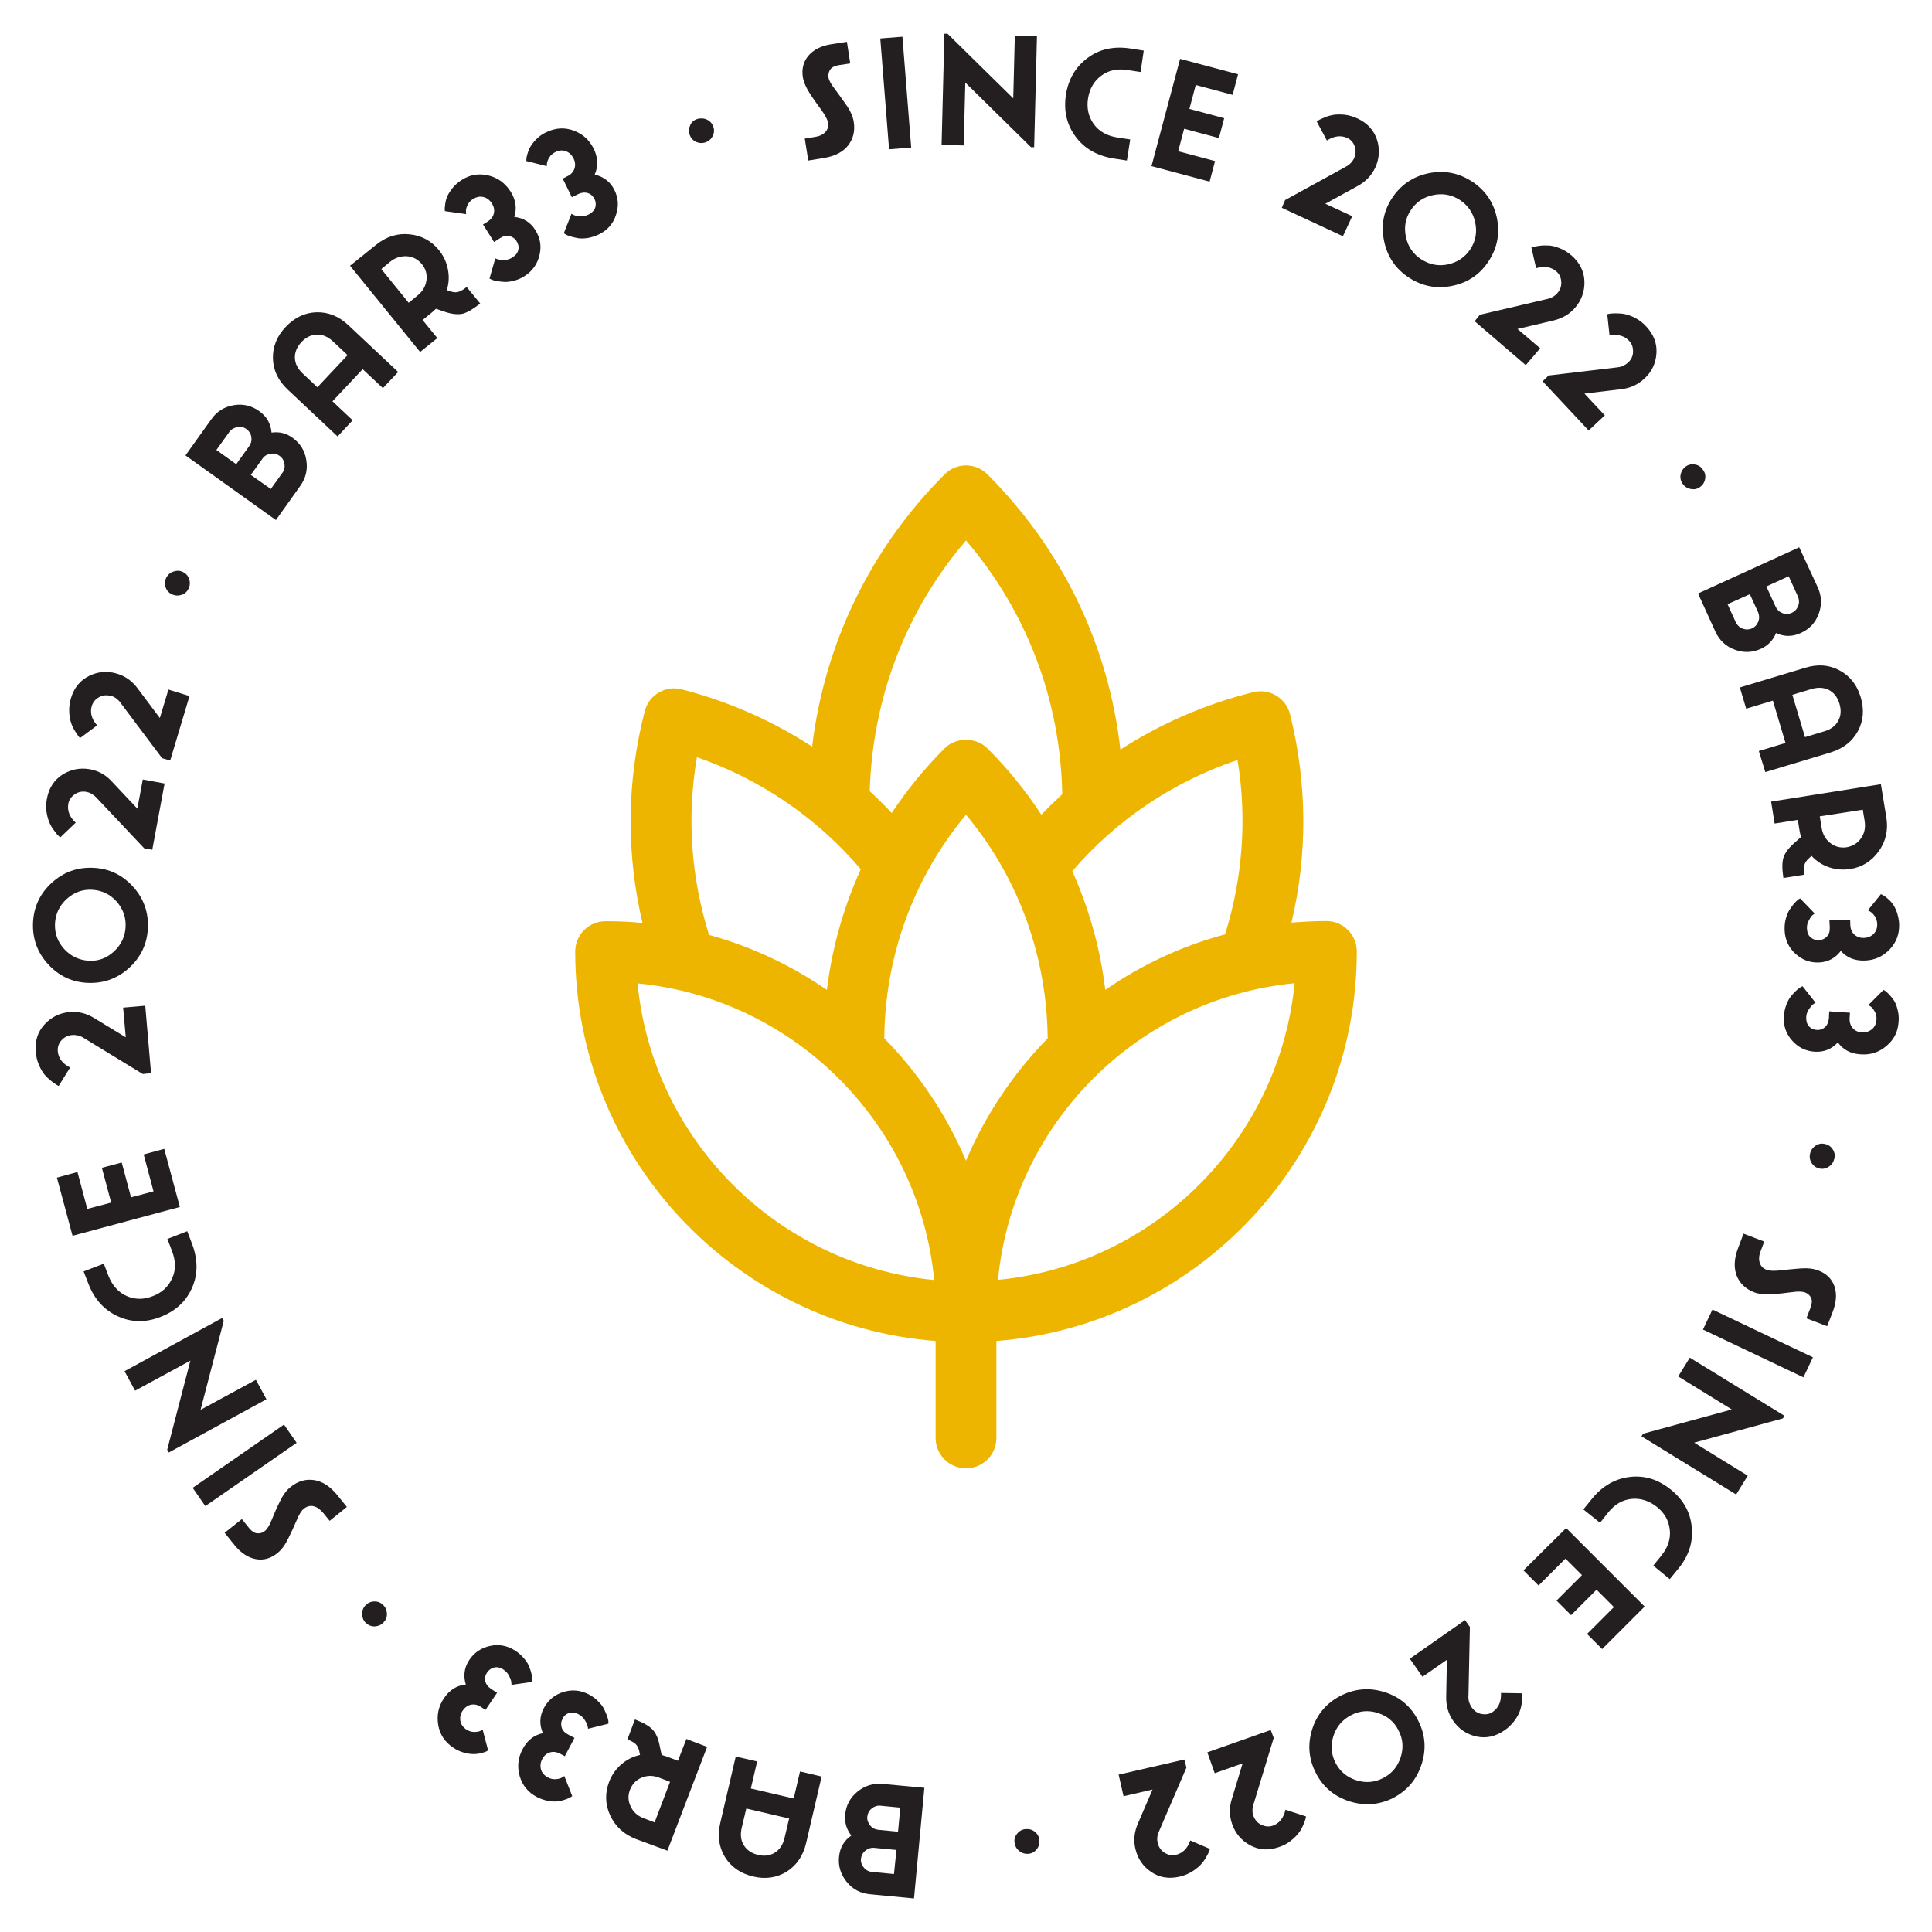 <?xml version="1.0" encoding="utf-8"?>
<!-- Generator: Adobe Illustrator 26.0.1, SVG Export Plug-In . SVG Version: 6.00 Build 0)  -->
<svg version="1.1" id="Layer_1" xmlns="http://www.w3.org/2000/svg" xmlns:xlink="http://www.w3.org/1999/xlink" x="0px" y="0px"
	 viewBox="0 0 110 110" style="enable-background:new 0 0 110 110;" xml:space="preserve">
<style type="text/css">
	.st0{fill:#3B3B3B;}
	.st1{fill:#F9DAC5;}
	.st2{fill:#CC9966;}
	.st3{fill:#2E6356;}
	.st4{fill:#EDB500;}
	.st5{fill:#FFFFFF;}
	.st6{fill:#231F20;}
</style>
<g>
	<path class="st4" d="M75.52,52.44c-0.67,0-1.33,0.04-1.99,0.09c0.92-3.86,0.91-7.9-0.08-11.86c-0.23-0.93-1.17-1.49-2.1-1.26
		c-2.73,0.68-5.27,1.79-7.56,3.27c-0.67-5.92-3.29-11.4-7.57-15.67c-0.68-0.68-1.77-0.68-2.44,0c-4.23,4.23-6.84,9.65-7.54,15.5
		c-2.25-1.46-4.74-2.57-7.42-3.26c-0.45-0.12-0.92-0.05-1.31,0.18c-0.4,0.23-0.68,0.61-0.8,1.06c-1.06,4.09-1.04,8.21-0.13,12.06
		c-0.69-0.07-1.39-0.1-2.1-0.1c-0.95,0-1.73,0.77-1.73,1.73c0,11.68,9.06,21.29,20.52,22.17v5.52c0,0.95,0.77,1.73,1.73,1.73
		s1.73-0.77,1.73-1.73v-5.52c11.46-0.89,20.52-10.49,20.52-22.17C77.25,53.21,76.47,52.44,75.52,52.44z M70.46,43.27
		c0.55,3.35,0.29,6.73-0.71,9.93c-2.47,0.66-4.77,1.74-6.82,3.16c-0.28-2.32-0.91-4.6-1.88-6.76
		C63.55,46.69,66.78,44.51,70.46,43.27z M55,30.77c3.46,4.04,5.38,9.09,5.48,14.45c-0.41,0.38-0.81,0.77-1.19,1.17
		c-0.87-1.34-1.9-2.61-3.07-3.78c-0.65-0.65-1.8-0.65-2.44,0c-1.14,1.14-2.15,2.38-3.01,3.68c-0.4-0.43-0.82-0.85-1.25-1.24
		C49.67,39.76,51.58,34.76,55,30.77z M39.68,43.11c3.65,1.27,6.85,3.47,9.33,6.38c-1,2.2-1.64,4.51-1.93,6.87
		c-2.02-1.39-4.28-2.46-6.71-3.13C39.37,50.04,39.08,46.59,39.68,43.11z M36.3,55.99c8.91,0.86,16.03,7.97,16.89,16.89
		C44.27,72.01,37.16,64.9,36.3,55.99z M50.35,59.12c0.03-4.53,1.58-9.05,4.65-12.73c3.07,3.67,4.61,8.2,4.65,12.73
		c-1.96,2-3.55,4.36-4.65,6.97C53.9,63.48,52.31,61.12,50.35,59.12z M56.82,72.87c0.86-8.91,7.97-16.03,16.89-16.89
		C72.84,64.9,65.73,72.01,56.82,72.87z"/>
	<g>
		<path class="st6" d="M49.53,107.85c-0.54-0.05-0.98-0.28-1.32-0.7c-0.34-0.42-0.49-0.89-0.44-1.42c0.05-0.53,0.28-0.93,0.7-1.22
			c-0.27-0.35-0.39-0.74-0.35-1.19c0.05-0.53,0.28-0.97,0.7-1.31s0.9-0.49,1.43-0.44l2.38,0.22l-0.59,6.3L49.53,107.85z
			 M51.04,105.33l-1.26-0.12c-0.19-0.02-0.36,0.04-0.51,0.16c-0.15,0.12-0.23,0.28-0.25,0.46c-0.02,0.19,0.04,0.35,0.16,0.5
			c0.12,0.15,0.28,0.23,0.46,0.25l1.26,0.12L51.04,105.33z M51.26,102.92l-1.13-0.11c-0.19-0.02-0.35,0.04-0.5,0.16
			s-0.23,0.28-0.25,0.46s0.04,0.35,0.16,0.5c0.12,0.15,0.28,0.23,0.46,0.25l1.13,0.11L51.26,102.92z"/>
		<path class="st6" d="M43.11,100.29l-0.36,1.54l2.44,0.57l0.36-1.54l1.23,0.29l-0.88,3.78c-0.17,0.73-0.54,1.27-1.1,1.63
			c-0.57,0.35-1.21,0.45-1.92,0.28c-0.72-0.17-1.25-0.54-1.6-1.1c-0.35-0.57-0.44-1.22-0.27-1.95l0.88-3.78L43.11,100.29z
			 M44.93,103.54l-2.44-0.57l-0.26,1.1c-0.09,0.39-0.05,0.72,0.12,0.99c0.17,0.28,0.44,0.46,0.81,0.55
			c0.37,0.09,0.69,0.04,0.96-0.13c0.27-0.17,0.46-0.45,0.55-0.84L44.93,103.54z"/>
		<path class="st6" d="M36.21,104.71c-0.69-0.27-1.18-0.72-1.47-1.35s-0.3-1.27-0.06-1.91c0.15-0.39,0.38-0.72,0.69-0.99
			c0.31-0.27,0.66-0.45,1.07-0.54l-0.05-0.24c-0.04-0.17-0.11-0.3-0.21-0.39c-0.1-0.09-0.26-0.18-0.46-0.25l0.43-1.14
			c0.48,0.18,0.81,0.37,1,0.57s0.32,0.49,0.4,0.88l0.12,0.57c0.13,0.04,0.23,0.07,0.29,0.09l0.64,0.24l0.48-1.24l1.18,0.45
			l-2.26,5.91L36.21,104.71z M38.15,101.45l-0.63-0.24c-0.34-0.13-0.66-0.13-0.98,0s-0.54,0.36-0.67,0.69s-0.11,0.65,0.04,0.96
			s0.39,0.53,0.73,0.66l0.63,0.24L38.15,101.45z"/>
		<path class="st6" d="M32.58,102.26c-0.02,0.02-0.05,0.04-0.1,0.07c-0.04,0.03-0.13,0.07-0.27,0.12c-0.14,0.05-0.28,0.09-0.43,0.11
			c-0.15,0.02-0.33,0.01-0.55-0.02c-0.22-0.04-0.43-0.11-0.65-0.22c-0.51-0.26-0.83-0.66-0.99-1.19c-0.15-0.53-0.1-1.04,0.16-1.53
			c0.26-0.51,0.65-0.81,1.16-0.92c-0.21-0.49-0.19-0.96,0.05-1.42c0.24-0.45,0.6-0.76,1.1-0.92c0.5-0.16,0.99-0.11,1.46,0.13
			c0.21,0.11,0.39,0.24,0.54,0.4c0.16,0.16,0.27,0.3,0.34,0.45s0.13,0.28,0.17,0.4s0.07,0.23,0.07,0.31l0,0.11l-1.16,0.29
			c0-0.04-0.01-0.1-0.03-0.17s-0.06-0.17-0.15-0.32c-0.09-0.14-0.2-0.25-0.35-0.33c-0.2-0.11-0.39-0.13-0.55-0.08
			c-0.16,0.05-0.29,0.16-0.37,0.33c-0.09,0.17-0.1,0.33-0.05,0.5c0.05,0.17,0.18,0.3,0.37,0.4l0.36,0.19l-0.55,1.04l-0.27-0.14
			c-0.21-0.11-0.41-0.13-0.59-0.07c-0.19,0.06-0.33,0.19-0.43,0.38c-0.1,0.19-0.12,0.39-0.07,0.58s0.19,0.35,0.39,0.46
			c0.15,0.08,0.3,0.11,0.46,0.1c0.16-0.01,0.27-0.05,0.36-0.1l0.12-0.08L32.58,102.26z"/>
		<path class="st6" d="M27.79,99.66c-0.02,0.01-0.06,0.03-0.1,0.06c-0.04,0.02-0.14,0.06-0.28,0.09c-0.14,0.04-0.29,0.06-0.44,0.06
			c-0.15,0-0.33-0.02-0.55-0.08c-0.21-0.06-0.42-0.15-0.62-0.29c-0.47-0.31-0.76-0.75-0.85-1.29s0.01-1.05,0.32-1.51
			c0.31-0.47,0.73-0.74,1.25-0.79c-0.15-0.5-0.09-0.97,0.2-1.4c0.28-0.42,0.68-0.69,1.19-0.8c0.51-0.11,0.99-0.01,1.44,0.28
			c0.19,0.13,0.36,0.28,0.5,0.45c0.14,0.17,0.24,0.33,0.29,0.48c0.06,0.15,0.1,0.29,0.13,0.42c0.03,0.13,0.04,0.23,0.04,0.31
			l-0.01,0.11l-1.18,0.17c0-0.04,0-0.1-0.01-0.17c-0.01-0.07-0.04-0.18-0.12-0.33c-0.07-0.15-0.18-0.27-0.31-0.36
			c-0.19-0.13-0.37-0.17-0.54-0.13s-0.3,0.13-0.41,0.29s-0.14,0.32-0.1,0.49c0.04,0.17,0.15,0.32,0.33,0.44l0.34,0.22l-0.66,0.98
			l-0.25-0.17c-0.19-0.13-0.39-0.17-0.58-0.13c-0.19,0.04-0.35,0.16-0.47,0.34c-0.12,0.18-0.16,0.37-0.13,0.57
			c0.03,0.2,0.15,0.37,0.34,0.5c0.14,0.09,0.29,0.14,0.44,0.14s0.28-0.02,0.36-0.06l0.13-0.07L27.79,99.66z"/>
		<path class="st6" d="M20.62,91.92c-0.01-0.2,0.05-0.37,0.18-0.51s0.29-0.22,0.49-0.23c0.2-0.01,0.37,0.05,0.51,0.19
			c0.15,0.13,0.22,0.3,0.23,0.49c0.01,0.2-0.05,0.36-0.18,0.5c-0.13,0.15-0.3,0.22-0.49,0.24c-0.19,0.01-0.36-0.05-0.51-0.18
			S20.63,92.12,20.62,91.92z"/>
		<path class="st6" d="M13.77,86.49l0.42,0.52c0.15,0.18,0.3,0.28,0.46,0.29c0.16,0.01,0.31-0.03,0.44-0.14
			c0.13-0.11,0.26-0.32,0.39-0.65c0.13-0.33,0.28-0.67,0.46-1.03c0.17-0.36,0.37-0.63,0.61-0.82c0.41-0.33,0.85-0.46,1.33-0.39
			c0.47,0.07,0.91,0.35,1.32,0.85l0.55,0.68l-0.98,0.79l-0.36-0.44c-0.17-0.21-0.35-0.34-0.55-0.39c-0.19-0.05-0.38,0-0.56,0.14
			c-0.14,0.11-0.27,0.33-0.41,0.66s-0.3,0.68-0.48,1.04c-0.18,0.37-0.38,0.64-0.62,0.83c-0.37,0.3-0.78,0.42-1.22,0.34
			c-0.44-0.08-0.84-0.34-1.21-0.79l-0.57-0.71L13.77,86.49z"/>
		<path class="st6" d="M10.97,84.71l5.2-3.6l0.72,1.04l-5.2,3.6L10.97,84.71z"/>
		<path class="st6" d="M9.52,82.54l1.32-5.07l-3.15,1.71l-0.6-1.11l5.56-3.03l0.09,0.16l-1.32,5.07l3.15-1.71l0.6,1.11L9.61,82.7
			L9.52,82.54z"/>
		<path class="st6" d="M5.91,71.95l0.26,0.68c0.22,0.56,0.57,0.95,1.04,1.16c0.48,0.21,0.97,0.21,1.48,0.01
			c0.53-0.2,0.9-0.54,1.11-1.02c0.22-0.47,0.21-0.99-0.01-1.56l-0.26-0.68l1.13-0.44l0.26,0.68c0.35,0.91,0.36,1.75,0.02,2.53
			c-0.34,0.78-0.94,1.34-1.8,1.67c-0.84,0.33-1.65,0.32-2.42-0.03s-1.34-0.96-1.68-1.84l-0.28-0.72L5.91,71.95z"/>
		<path class="st6" d="M3.24,67.05l1.17-0.32l0.56,2.1l1.36-0.36l-0.53-1.98l1.13-0.3l0.53,1.98l1.28-0.34l-0.56-2.1l1.17-0.32
			l0.89,3.31l-6.11,1.64L3.24,67.05z"/>
		<path class="st6" d="M3.34,61.83c-0.03-0.02-0.07-0.04-0.13-0.07c-0.05-0.03-0.15-0.1-0.29-0.21c-0.14-0.11-0.27-0.23-0.38-0.36
			c-0.11-0.13-0.22-0.32-0.32-0.55c-0.1-0.23-0.16-0.48-0.19-0.74c-0.05-0.62,0.11-1.14,0.5-1.57c0.39-0.42,0.86-0.66,1.44-0.71
			c0.48-0.04,0.95,0.07,1.4,0.35l1.79,1.09l-0.15-1.69l1.26-0.11L8.6,61.1l-0.47,0.05l-3.26-1.99c-0.11-0.07-0.19-0.12-0.24-0.14
			C4.56,59,4.49,58.97,4.4,58.95c-0.09-0.02-0.18-0.03-0.29-0.02c-0.26,0.02-0.46,0.13-0.62,0.31c-0.16,0.19-0.22,0.39-0.2,0.61
			c0.03,0.4,0.27,0.71,0.7,0.93L3.34,61.83z"/>
		<path class="st6" d="M2.95,50.26c0.67-0.61,1.46-0.89,2.36-0.85c0.9,0.04,1.65,0.4,2.26,1.07c0.61,0.67,0.89,1.46,0.85,2.36
			s-0.4,1.66-1.07,2.27C6.67,55.72,5.89,56,4.99,55.96c-0.9-0.04-1.65-0.4-2.26-1.07c-0.61-0.67-0.89-1.46-0.85-2.36
			C1.92,51.63,2.28,50.87,2.95,50.26z M3.66,54.04c0.38,0.41,0.85,0.63,1.4,0.66c0.55,0.03,1.02-0.15,1.43-0.53
			c0.41-0.38,0.63-0.84,0.66-1.39c0.03-0.56-0.15-1.04-0.52-1.46c-0.37-0.41-0.84-0.63-1.39-0.66c-0.55-0.03-1.03,0.15-1.45,0.53
			c-0.41,0.38-0.63,0.84-0.66,1.4C3.11,53.15,3.28,53.63,3.66,54.04z"/>
		<path class="st6" d="M3.43,47.68c-0.03-0.02-0.06-0.06-0.11-0.1s-0.12-0.13-0.23-0.28c-0.11-0.14-0.2-0.29-0.27-0.45
			c-0.07-0.16-0.13-0.36-0.17-0.61s-0.03-0.5,0.02-0.76c0.11-0.61,0.41-1.07,0.89-1.38c0.48-0.3,1.01-0.4,1.57-0.3
			c0.48,0.09,0.9,0.32,1.25,0.71l1.44,1.53l0.31-1.66l1.24,0.23l-0.7,3.77L8.21,48.3l-2.62-2.78c-0.09-0.1-0.15-0.16-0.2-0.2
			s-0.11-0.08-0.19-0.13s-0.17-0.08-0.27-0.1c-0.25-0.05-0.48,0-0.68,0.14c-0.2,0.14-0.32,0.31-0.36,0.53
			c-0.07,0.4,0.07,0.76,0.42,1.08L3.43,47.68z"/>
		<path class="st6" d="M4.56,42.02C4.53,42,4.5,41.96,4.46,41.91c-0.04-0.05-0.1-0.15-0.2-0.3c-0.09-0.15-0.17-0.31-0.22-0.48
			c-0.06-0.17-0.09-0.38-0.1-0.63c-0.01-0.25,0.03-0.5,0.1-0.75c0.18-0.6,0.53-1.02,1.04-1.27c0.51-0.25,1.05-0.29,1.6-0.12
			c0.46,0.14,0.85,0.42,1.16,0.84l1.26,1.68l0.49-1.62l1.2,0.37L9.69,43.3l-0.46-0.13l-2.29-3.05c-0.07-0.1-0.13-0.18-0.17-0.22
			s-0.1-0.09-0.17-0.15c-0.07-0.05-0.16-0.1-0.26-0.12c-0.25-0.07-0.48-0.06-0.69,0.06c-0.21,0.11-0.35,0.28-0.42,0.49
			c-0.12,0.38-0.02,0.76,0.3,1.12L4.56,42.02z"/>
		<path class="st6" d="M9.88,32.54c0.19-0.06,0.37-0.06,0.54,0.03c0.17,0.08,0.29,0.22,0.35,0.4c0.06,0.18,0.05,0.37-0.03,0.54
			c-0.09,0.18-0.22,0.3-0.41,0.36c-0.18,0.06-0.36,0.05-0.54-0.03c-0.18-0.09-0.3-0.22-0.36-0.4s-0.05-0.36,0.03-0.54
			C9.56,32.72,9.69,32.6,9.88,32.54z"/>
		<path class="st6" d="M12.04,23.86c0.31-0.44,0.74-0.7,1.27-0.79c0.53-0.09,1.02,0.03,1.45,0.34c0.43,0.31,0.66,0.71,0.7,1.22
			c0.44-0.06,0.84,0.03,1.2,0.3c0.43,0.31,0.7,0.73,0.78,1.27c0.09,0.53-0.03,1.02-0.34,1.46l-1.39,1.95l-5.15-3.68L12.04,23.86z
			 M13.45,26.43l0.74-1.03c0.11-0.16,0.15-0.33,0.12-0.52c-0.03-0.19-0.13-0.34-0.28-0.45c-0.15-0.11-0.32-0.15-0.52-0.11
			s-0.34,0.12-0.45,0.27l-0.74,1.03L13.45,26.43z M15.42,27.84l0.66-0.92c0.11-0.15,0.15-0.32,0.11-0.52
			c-0.03-0.19-0.12-0.34-0.28-0.45c-0.15-0.11-0.32-0.15-0.52-0.11c-0.19,0.03-0.34,0.12-0.45,0.28l-0.66,0.92L15.42,27.84z"/>
		<path class="st6" d="M21.8,22.1l-1.15-1.08l-1.72,1.83l1.15,1.08l-0.86,0.92l-2.83-2.66c-0.55-0.51-0.83-1.1-0.85-1.77
			s0.22-1.27,0.72-1.8c0.51-0.54,1.09-0.82,1.76-0.84c0.67-0.02,1.28,0.23,1.82,0.74l2.83,2.66L21.8,22.1z M18.07,22.05l1.72-1.83
			l-0.83-0.78c-0.29-0.27-0.6-0.4-0.92-0.39c-0.32,0.01-0.62,0.15-0.88,0.43c-0.26,0.28-0.38,0.58-0.37,0.9
			c0.01,0.32,0.16,0.62,0.45,0.89L18.07,22.05z"/>
		<path class="st6" d="M21.41,13.94c0.58-0.47,1.21-0.67,1.9-0.6s1.25,0.37,1.68,0.9c0.26,0.32,0.43,0.68,0.51,1.09
			c0.08,0.4,0.06,0.8-0.06,1.19l0.24,0.08c0.17,0.05,0.31,0.06,0.44,0.01c0.13-0.04,0.28-0.13,0.45-0.27l0.77,0.94
			c-0.4,0.32-0.73,0.51-0.99,0.58c-0.26,0.06-0.59,0.03-0.97-0.09l-0.56-0.19c-0.09,0.09-0.17,0.16-0.23,0.21l-0.53,0.43l0.84,1.03
			l-0.98,0.79l-3.99-4.91L21.41,13.94z M23.27,17.24l0.52-0.43c0.28-0.23,0.44-0.51,0.49-0.85c0.05-0.34-0.04-0.65-0.26-0.92
			c-0.22-0.27-0.51-0.43-0.85-0.45s-0.66,0.08-0.94,0.3l-0.52,0.43L23.27,17.24z"/>
		<path class="st6" d="M25.33,12.02c0-0.03-0.01-0.07-0.01-0.12s0.01-0.15,0.03-0.3s0.06-0.29,0.12-0.43s0.16-0.29,0.3-0.47
			c0.14-0.17,0.31-0.32,0.51-0.45c0.48-0.31,0.99-0.39,1.53-0.26c0.54,0.13,0.95,0.44,1.25,0.9c0.31,0.48,0.38,0.97,0.22,1.46
			c0.53,0.06,0.93,0.31,1.2,0.75c0.27,0.43,0.36,0.9,0.24,1.41s-0.39,0.91-0.84,1.2c-0.2,0.13-0.4,0.22-0.62,0.27
			c-0.21,0.06-0.4,0.08-0.56,0.07s-0.3-0.03-0.43-0.05s-0.23-0.06-0.3-0.09l-0.1-0.05l0.33-1.15c0.04,0.02,0.09,0.04,0.16,0.06
			s0.18,0.03,0.35,0.03c0.17,0,0.32-0.05,0.46-0.14c0.19-0.12,0.31-0.27,0.34-0.44c0.04-0.17,0-0.33-0.1-0.49
			c-0.1-0.16-0.24-0.25-0.41-0.29c-0.17-0.04-0.35,0-0.53,0.12l-0.34,0.22l-0.63-1l0.26-0.16c0.2-0.13,0.32-0.29,0.36-0.48
			c0.04-0.2,0-0.38-0.12-0.57c-0.12-0.18-0.27-0.3-0.47-0.35c-0.2-0.05-0.4-0.01-0.6,0.11c-0.14,0.09-0.25,0.21-0.31,0.35
			c-0.07,0.14-0.1,0.26-0.09,0.36l0.01,0.15L25.33,12.02z"/>
		<path class="st6" d="M29.97,9.17c0-0.03,0-0.07,0-0.12c0-0.05,0.02-0.15,0.06-0.29c0.04-0.14,0.09-0.28,0.17-0.41
			s0.19-0.28,0.34-0.43c0.16-0.16,0.34-0.29,0.56-0.39c0.51-0.25,1.03-0.29,1.55-0.1s0.9,0.53,1.15,1.03c0.25,0.51,0.27,1,0.06,1.48
			c0.51,0.12,0.89,0.41,1.12,0.87c0.23,0.46,0.26,0.93,0.09,1.43c-0.16,0.5-0.49,0.87-0.96,1.1c-0.21,0.1-0.42,0.17-0.64,0.21
			c-0.22,0.03-0.4,0.04-0.56,0.01c-0.16-0.03-0.3-0.06-0.43-0.1s-0.22-0.08-0.29-0.12l-0.09-0.06l0.44-1.11
			c0.04,0.02,0.09,0.05,0.15,0.08s0.18,0.05,0.34,0.06s0.32-0.02,0.47-0.09c0.2-0.1,0.33-0.23,0.39-0.4
			c0.05-0.16,0.04-0.33-0.05-0.5s-0.21-0.28-0.38-0.33c-0.17-0.05-0.35-0.03-0.54,0.06l-0.36,0.18l-0.52-1.06l0.27-0.14
			c0.21-0.1,0.34-0.25,0.4-0.44s0.04-0.38-0.06-0.58c-0.1-0.19-0.24-0.33-0.43-0.4s-0.39-0.06-0.6,0.05
			c-0.15,0.07-0.27,0.18-0.35,0.31c-0.08,0.13-0.12,0.25-0.13,0.35l-0.01,0.14L29.97,9.17z"/>
		<path class="st6" d="M40.27,6.82c0.18,0.09,0.29,0.23,0.35,0.41c0.06,0.18,0.04,0.36-0.05,0.53c-0.09,0.17-0.23,0.29-0.42,0.35
			c-0.19,0.06-0.37,0.04-0.54-0.04c-0.17-0.09-0.29-0.23-0.35-0.41C39.2,7.48,39.22,7.3,39.3,7.12s0.22-0.29,0.41-0.35
			C39.91,6.72,40.09,6.73,40.27,6.82z"/>
		<path class="st6" d="M48.41,3.61l-0.66,0.1c-0.23,0.04-0.39,0.12-0.48,0.25s-0.12,0.28-0.1,0.45c0.03,0.17,0.15,0.39,0.37,0.67
			C47.75,5.36,47.97,5.67,48.2,6c0.23,0.33,0.36,0.64,0.41,0.94c0.08,0.52-0.03,0.97-0.33,1.35s-0.77,0.61-1.4,0.71l-0.86,0.14
			l-0.2-1.25l0.56-0.09c0.27-0.04,0.47-0.13,0.61-0.28s0.19-0.33,0.15-0.55c-0.03-0.17-0.15-0.4-0.36-0.69s-0.44-0.6-0.66-0.94
			s-0.36-0.66-0.41-0.95c-0.07-0.47,0.03-0.88,0.32-1.22c0.29-0.34,0.72-0.56,1.29-0.65l0.9-0.14L48.41,3.61z"/>
		<path class="st6" d="M51.38,2.09l0.5,6.31l-1.26,0.1l-0.5-6.31L51.38,2.09z"/>
		<path class="st6" d="M53.95,1.92l3.74,3.68l0.09-3.58l1.26,0.03l-0.16,6.33l-0.18,0l-3.74-3.68l-0.09,3.58l-1.26-0.03l0.16-6.33
			L53.95,1.92z"/>
		<path class="st6" d="M64.94,4.1l-0.72-0.11C63.62,3.89,63.11,4,62.7,4.31c-0.42,0.31-0.66,0.74-0.75,1.28
			c-0.09,0.56,0.02,1.05,0.32,1.47c0.3,0.42,0.76,0.68,1.36,0.77l0.72,0.11l-0.19,1.2l-0.72-0.11c-0.96-0.15-1.69-0.56-2.2-1.25
			c-0.51-0.69-0.69-1.48-0.55-2.39c0.14-0.89,0.55-1.58,1.23-2.09s1.5-0.68,2.43-0.54l0.77,0.12L64.94,4.1z"/>
		<path class="st6" d="M70.49,4.23l-0.31,1.17l-2.1-0.56L67.72,6.2l1.98,0.53l-0.3,1.13l-1.98-0.53l-0.34,1.28l2.1,0.56l-0.31,1.17
			l-3.31-0.88l1.63-6.11L70.49,4.23z"/>
		<path class="st6" d="M74.97,6.92C75,6.9,75.04,6.88,75.09,6.84s0.16-0.08,0.32-0.15c0.16-0.07,0.33-0.12,0.51-0.15
			c0.17-0.03,0.39-0.03,0.63-0.01c0.25,0.03,0.49,0.1,0.73,0.21C77.85,7,78.22,7.41,78.4,7.95c0.17,0.54,0.14,1.08-0.1,1.6
			c-0.21,0.44-0.54,0.79-1,1.04l-1.84,1.01l1.53,0.71l-0.53,1.14l-3.48-1.62l0.19-0.44l3.35-1.84c0.11-0.06,0.2-0.11,0.24-0.14
			c0.05-0.03,0.1-0.08,0.17-0.15c0.06-0.07,0.12-0.15,0.16-0.24c0.11-0.23,0.12-0.46,0.04-0.69c-0.08-0.23-0.23-0.39-0.43-0.48
			C76.34,7.69,75.95,7.74,75.55,8L74.97,6.92z"/>
		<path class="st6" d="M85.22,12.38c0.19,0.89,0.04,1.71-0.45,2.47s-1.17,1.23-2.06,1.42c-0.88,0.19-1.71,0.04-2.47-0.45
			s-1.24-1.18-1.43-2.07s-0.05-1.71,0.44-2.46s1.18-1.23,2.06-1.42s1.71-0.04,2.48,0.45C84.55,10.81,85.03,11.5,85.22,12.38z
			 M81.58,11.11c-0.55,0.12-0.97,0.41-1.27,0.88c-0.3,0.46-0.38,0.96-0.26,1.51s0.41,0.97,0.88,1.27c0.47,0.3,0.98,0.4,1.52,0.28
			s0.97-0.41,1.27-0.87c0.3-0.46,0.39-0.97,0.27-1.52s-0.41-0.97-0.88-1.28C82.64,11.08,82.13,10.99,81.58,11.11z"/>
		<path class="st6" d="M87.19,14.09c0.03-0.01,0.08-0.03,0.14-0.04s0.18-0.04,0.35-0.06s0.35-0.02,0.53-0.01s0.38,0.07,0.61,0.16
			s0.45,0.23,0.65,0.4c0.47,0.41,0.72,0.9,0.74,1.47s-0.16,1.08-0.53,1.51c-0.32,0.37-0.73,0.61-1.24,0.73l-2.04,0.48l1.29,1.1
			l-0.82,0.96l-2.91-2.5l0.3-0.37l3.72-0.87c0.13-0.03,0.22-0.05,0.27-0.07s0.12-0.05,0.2-0.1s0.15-0.11,0.22-0.19
			c0.17-0.2,0.24-0.41,0.22-0.66s-0.11-0.43-0.28-0.58c-0.31-0.26-0.69-0.32-1.15-0.18L87.19,14.09z"/>
		<path class="st6" d="M91.51,17.89c0.03-0.01,0.08-0.02,0.14-0.03s0.18-0.02,0.36-0.02c0.18,0,0.35,0.01,0.53,0.05
			c0.17,0.04,0.37,0.11,0.59,0.23c0.22,0.12,0.42,0.27,0.6,0.47c0.43,0.46,0.62,0.97,0.58,1.54s-0.27,1.05-0.7,1.44
			c-0.36,0.33-0.79,0.53-1.31,0.59l-2.09,0.25l1.16,1.24l-0.92,0.86l-2.62-2.8l0.34-0.33l3.79-0.45c0.13-0.01,0.22-0.03,0.28-0.04
			c0.06-0.01,0.13-0.04,0.21-0.08c0.08-0.04,0.16-0.09,0.24-0.16c0.19-0.18,0.29-0.39,0.29-0.63s-0.06-0.44-0.22-0.61
			c-0.27-0.29-0.65-0.4-1.12-0.31L91.51,17.89z"/>
		<path class="st6" d="M97.08,27.28c-0.04,0.2-0.14,0.35-0.3,0.46s-0.33,0.14-0.53,0.1c-0.19-0.04-0.34-0.14-0.45-0.3
			c-0.11-0.16-0.15-0.34-0.11-0.53c0.04-0.19,0.14-0.34,0.29-0.45c0.16-0.11,0.34-0.15,0.53-0.11c0.19,0.03,0.34,0.13,0.45,0.3
			C97.08,26.91,97.12,27.08,97.08,27.28z"/>
		<path class="st6" d="M103.5,33.45c0.22,0.49,0.24,0.99,0.05,1.5s-0.53,0.87-1.02,1.09c-0.48,0.22-0.95,0.22-1.41,0
			c-0.16,0.41-0.45,0.71-0.86,0.9c-0.49,0.22-0.98,0.24-1.49,0.05s-0.87-0.53-1.1-1.02l-0.99-2.18l5.76-2.63L103.5,33.45z
			 M98.36,34.4l0.47,1.03c0.08,0.17,0.21,0.29,0.39,0.36c0.18,0.07,0.36,0.06,0.53-0.01c0.17-0.08,0.29-0.21,0.36-0.39
			c0.07-0.18,0.06-0.36-0.01-0.53l-0.47-1.03L98.36,34.4z M100.57,33.39l0.53,1.16c0.08,0.17,0.21,0.29,0.39,0.36
			c0.18,0.07,0.36,0.06,0.53-0.02c0.17-0.08,0.29-0.21,0.36-0.39c0.07-0.18,0.06-0.36-0.01-0.53l-0.53-1.16L100.57,33.39z"/>
		<path class="st6" d="M100.14,42.76l1.52-0.46l-0.72-2.41l-1.52,0.46l-0.36-1.21l3.72-1.12c0.72-0.22,1.37-0.17,1.96,0.15
			s0.99,0.82,1.2,1.52c0.21,0.71,0.16,1.35-0.16,1.94c-0.32,0.59-0.84,0.99-1.55,1.21l-3.72,1.12L100.14,42.76z M102.05,39.56
			l0.72,2.41l1.09-0.33c0.38-0.11,0.65-0.31,0.8-0.6c0.16-0.28,0.18-0.61,0.07-0.98c-0.11-0.36-0.31-0.62-0.59-0.77
			c-0.29-0.15-0.62-0.17-1-0.06L102.05,39.56z"/>
		<path class="st6" d="M107.4,46.53c0.12,0.74-0.03,1.38-0.44,1.95c-0.41,0.56-0.95,0.9-1.62,1c-0.41,0.06-0.81,0.03-1.2-0.1
			c-0.39-0.13-0.72-0.35-1-0.65l-0.18,0.17c-0.13,0.12-0.2,0.24-0.23,0.38c-0.03,0.14-0.02,0.31,0.01,0.52l-1.2,0.19
			c-0.08-0.5-0.08-0.89,0-1.15c0.08-0.26,0.27-0.52,0.56-0.79l0.44-0.39c-0.03-0.13-0.05-0.23-0.07-0.3l-0.11-0.68l-1.32,0.21
			l-0.2-1.25l6.25-0.99L107.4,46.53z M103.61,46.48l0.11,0.67c0.06,0.36,0.22,0.64,0.49,0.85c0.27,0.21,0.58,0.29,0.93,0.24
			c0.35-0.06,0.62-0.23,0.82-0.51c0.2-0.29,0.26-0.61,0.21-0.96l-0.11-0.67L103.61,46.48z"/>
		<path class="st6" d="M107.09,50.91c0.02,0.01,0.06,0.03,0.11,0.05c0.05,0.02,0.13,0.08,0.24,0.17c0.11,0.09,0.22,0.2,0.31,0.32
			c0.09,0.12,0.18,0.28,0.25,0.49s0.12,0.43,0.13,0.67c0.02,0.57-0.16,1.05-0.54,1.45c-0.39,0.4-0.85,0.61-1.41,0.63
			c-0.57,0.02-1.03-0.16-1.37-0.55c-0.32,0.42-0.74,0.64-1.25,0.66c-0.51,0.02-0.96-0.15-1.34-0.5s-0.59-0.8-0.61-1.33
			c-0.01-0.23,0.01-0.46,0.07-0.67s0.13-0.38,0.22-0.52c0.09-0.13,0.18-0.25,0.26-0.35c0.09-0.1,0.17-0.17,0.23-0.22l0.1-0.06
			l0.83,0.86c-0.03,0.03-0.08,0.06-0.13,0.1s-0.12,0.14-0.2,0.29s-0.12,0.3-0.11,0.46c0.01,0.23,0.08,0.4,0.21,0.51
			c0.13,0.11,0.28,0.17,0.47,0.16c0.19-0.01,0.34-0.08,0.46-0.21s0.17-0.3,0.16-0.52l-0.02-0.4l1.18-0.04l0.01,0.31
			c0.01,0.23,0.09,0.42,0.24,0.55c0.15,0.13,0.33,0.19,0.55,0.18s0.4-0.09,0.54-0.23c0.14-0.15,0.21-0.34,0.2-0.57
			c-0.01-0.17-0.05-0.32-0.14-0.44c-0.09-0.13-0.18-0.21-0.26-0.26l-0.13-0.07L107.09,50.91z"/>
		<path class="st6" d="M107.24,56.36c0.02,0.01,0.06,0.03,0.1,0.06c0.04,0.03,0.12,0.09,0.22,0.2c0.1,0.11,0.2,0.22,0.28,0.35
			c0.08,0.13,0.15,0.3,0.2,0.51c0.06,0.21,0.08,0.44,0.06,0.68c-0.03,0.57-0.26,1.03-0.69,1.39c-0.42,0.36-0.91,0.52-1.46,0.48
			c-0.57-0.03-1.01-0.26-1.31-0.68c-0.36,0.39-0.8,0.56-1.31,0.53c-0.51-0.03-0.94-0.24-1.29-0.63c-0.35-0.39-0.51-0.85-0.47-1.39
			c0.01-0.23,0.06-0.45,0.14-0.66s0.17-0.37,0.27-0.49c0.1-0.12,0.2-0.23,0.3-0.32c0.1-0.09,0.18-0.15,0.25-0.19l0.1-0.05l0.74,0.94
			c-0.04,0.02-0.08,0.05-0.14,0.09c-0.06,0.04-0.13,0.13-0.23,0.27c-0.1,0.14-0.15,0.29-0.16,0.45c-0.01,0.23,0.04,0.4,0.15,0.53
			c0.12,0.13,0.27,0.2,0.45,0.21c0.19,0.01,0.34-0.04,0.47-0.16c0.13-0.12,0.2-0.29,0.22-0.5l0.02-0.4l1.18,0.08l-0.02,0.31
			c-0.01,0.23,0.05,0.42,0.18,0.57c0.14,0.15,0.31,0.23,0.53,0.24c0.22,0.01,0.4-0.05,0.56-0.18c0.16-0.13,0.24-0.31,0.26-0.55
			c0.01-0.17-0.02-0.32-0.1-0.46c-0.08-0.14-0.15-0.23-0.24-0.29l-0.12-0.08L107.24,56.36z"/>
		<path class="st6" d="M104.12,66.43c-0.17,0.11-0.35,0.14-0.53,0.1s-0.33-0.14-0.44-0.31c-0.1-0.16-0.14-0.34-0.09-0.54
			c0.04-0.19,0.15-0.34,0.31-0.45s0.34-0.14,0.53-0.1c0.19,0.04,0.34,0.14,0.45,0.31s0.14,0.34,0.09,0.53
			C104.39,66.17,104.29,66.32,104.12,66.43z"/>
		<path class="st6" d="M102.85,75.06l0.24-0.62c0.08-0.22,0.09-0.4,0.03-0.54c-0.07-0.14-0.18-0.25-0.34-0.31
			c-0.16-0.06-0.41-0.07-0.76-0.02c-0.35,0.05-0.72,0.09-1.12,0.12c-0.4,0.03-0.74-0.01-1.02-0.11c-0.49-0.19-0.83-0.51-1-0.95
			s-0.15-0.97,0.08-1.57l0.31-0.82l1.18,0.45l-0.2,0.53c-0.1,0.25-0.12,0.47-0.06,0.67s0.19,0.33,0.4,0.41
			c0.16,0.06,0.42,0.07,0.78,0.03c0.36-0.04,0.74-0.08,1.14-0.11c0.41-0.03,0.75,0.01,1.03,0.12c0.45,0.17,0.75,0.47,0.9,0.88
			c0.15,0.42,0.12,0.9-0.08,1.44l-0.33,0.85L102.85,75.06z"/>
		<path class="st6" d="M102.68,78.42l-5.72-2.72l0.54-1.14l5.72,2.72L102.68,78.42z"/>
		<path class="st6" d="M101.51,80.76l-5.05,1.38l3.05,1.88l-0.66,1.07l-5.39-3.31l0.09-0.15l5.05-1.38l-3.05-1.88l0.66-1.07
			l5.39,3.31L101.51,80.76z"/>
		<path class="st6" d="M94.13,89.14l0.46-0.57c0.38-0.47,0.54-0.96,0.48-1.48s-0.3-0.95-0.73-1.29c-0.44-0.35-0.92-0.51-1.44-0.46
			c-0.52,0.05-0.97,0.31-1.35,0.79L91.1,86.7l-0.95-0.76l0.46-0.57c0.61-0.76,1.34-1.18,2.19-1.28s1.63,0.15,2.34,0.73
			c0.7,0.57,1.1,1.27,1.18,2.12c0.09,0.84-0.16,1.64-0.76,2.37l-0.49,0.6L94.13,89.14z"/>
		<path class="st6" d="M91.22,93.89l-0.86-0.86l1.53-1.53l-0.99-0.99l-1.45,1.45l-0.83-0.83l1.45-1.45l-0.94-0.94l-1.53,1.53
			l-0.86-0.86L89.17,87l4.47,4.47L91.22,93.89z"/>
		<path class="st6" d="M86.67,96.41c0,0.03,0,0.08,0.01,0.14c0,0.06-0.01,0.18-0.03,0.36s-0.06,0.35-0.12,0.52
			c-0.06,0.17-0.16,0.35-0.31,0.55c-0.15,0.2-0.33,0.38-0.55,0.53c-0.51,0.36-1.05,0.48-1.6,0.36c-0.56-0.12-1-0.42-1.33-0.89
			c-0.28-0.4-0.41-0.86-0.4-1.38l0.04-2.1l-1.39,0.97l-0.72-1.03l3.14-2.2l0.28,0.39l-0.08,3.82c-0.01,0.13-0.01,0.22,0,0.28
			c0,0.06,0.02,0.13,0.05,0.22c0.03,0.09,0.07,0.17,0.13,0.26c0.15,0.21,0.34,0.34,0.58,0.38c0.24,0.04,0.45,0,0.63-0.13
			c0.33-0.23,0.48-0.59,0.46-1.07L86.67,96.41z"/>
		<path class="st6" d="M76.83,102.56c-0.86-0.28-1.5-0.81-1.91-1.61c-0.41-0.8-0.48-1.63-0.21-2.49s0.82-1.5,1.62-1.91
			c0.8-0.41,1.64-0.48,2.5-0.21c0.86,0.27,1.5,0.81,1.91,1.61c0.41,0.8,0.48,1.63,0.2,2.5s-0.82,1.5-1.62,1.92
			C78.52,102.77,77.69,102.83,76.83,102.56z M79.75,100.05c0.17-0.54,0.13-1.05-0.13-1.54c-0.25-0.49-0.64-0.81-1.17-0.98
			s-1.04-0.13-1.53,0.13c-0.5,0.26-0.83,0.65-1,1.18c-0.17,0.53-0.13,1.04,0.12,1.53c0.25,0.49,0.65,0.82,1.18,0.99
			c0.53,0.17,1.05,0.13,1.54-0.13C79.25,100.98,79.58,100.58,79.75,100.05z"/>
		<path class="st6" d="M74.36,103.42c-0.01,0.03-0.02,0.08-0.03,0.14s-0.06,0.17-0.12,0.33c-0.07,0.16-0.15,0.32-0.26,0.46
			c-0.1,0.14-0.25,0.29-0.45,0.45c-0.2,0.16-0.42,0.28-0.67,0.36c-0.59,0.21-1.13,0.18-1.64-0.09c-0.5-0.27-0.85-0.67-1.04-1.22
			c-0.16-0.46-0.17-0.94-0.01-1.44l0.61-2.01l-1.59,0.56l-0.42-1.19l3.61-1.27l0.17,0.45l-1.11,3.65c-0.04,0.12-0.07,0.21-0.08,0.27
			c-0.01,0.06-0.02,0.13-0.02,0.23s0.02,0.19,0.05,0.28c0.09,0.24,0.24,0.42,0.46,0.52c0.22,0.1,0.43,0.12,0.64,0.05
			c0.38-0.13,0.62-0.44,0.73-0.91L74.36,103.42z"/>
		<path class="st6" d="M68.89,105.27c-0.01,0.03-0.03,0.08-0.05,0.14s-0.07,0.16-0.16,0.32s-0.19,0.3-0.31,0.43
			c-0.12,0.13-0.28,0.26-0.5,0.4c-0.21,0.13-0.45,0.23-0.71,0.29c-0.61,0.14-1.15,0.05-1.62-0.27c-0.47-0.32-0.77-0.76-0.9-1.33
			c-0.11-0.47-0.06-0.95,0.15-1.43l0.83-1.93l-1.65,0.38l-0.28-1.23l3.74-0.86l0.12,0.46l-1.51,3.51c-0.05,0.12-0.09,0.2-0.11,0.26
			c-0.02,0.06-0.03,0.13-0.04,0.22c-0.01,0.09,0,0.19,0.02,0.29c0.06,0.25,0.19,0.44,0.4,0.57c0.21,0.13,0.42,0.17,0.63,0.12
			c0.39-0.09,0.67-0.36,0.83-0.82L68.89,105.27z"/>
		<path class="st6" d="M58.01,105.37c-0.15-0.13-0.23-0.29-0.25-0.48s0.04-0.36,0.17-0.51c0.13-0.15,0.29-0.23,0.49-0.24
			c0.2-0.01,0.37,0.04,0.52,0.17s0.23,0.29,0.24,0.48c0.01,0.2-0.04,0.37-0.17,0.52s-0.29,0.23-0.48,0.24
			C58.34,105.56,58.16,105.5,58.01,105.37z"/>
	</g>
</g>
</svg>

